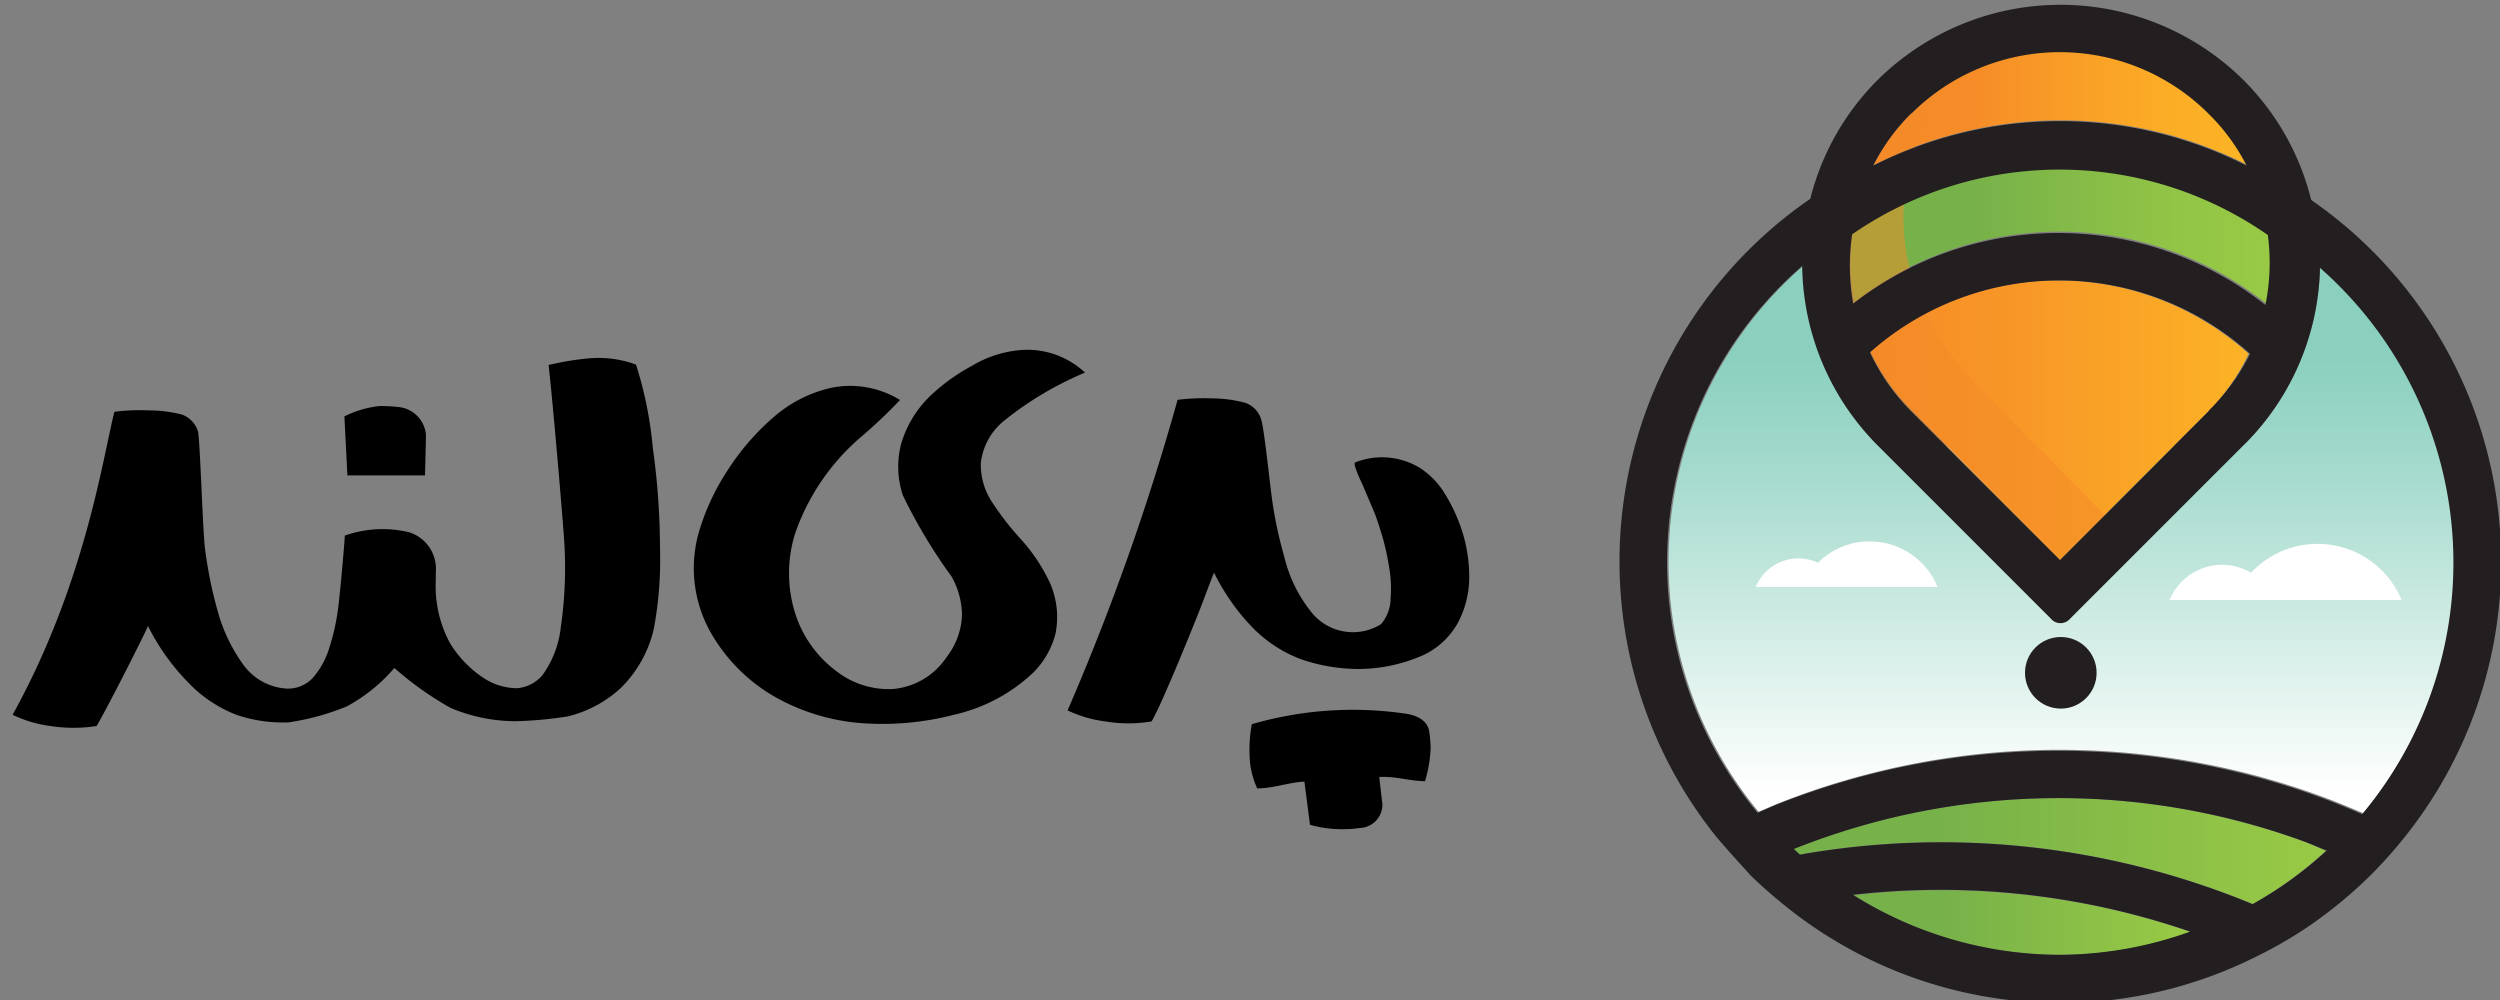 <svg xmlns="http://www.w3.org/2000/svg" xmlns:xlink="http://www.w3.org/1999/xlink" viewBox="0 0 125 50"><rect x="0" y="0" width="125" height="50" fill="#808080" stroke="none"/><defs><style>.cls-1{isolation:isolate;}.cls-2{fill:url(#linear-gradient);}.cls-3{fill:#fff;}.cls-4{fill:url(#linear-gradient-2);}.cls-5{fill:url(#linear-gradient-3);}.cls-6{fill:url(#linear-gradient-4);}.cls-7{fill:url(#linear-gradient-5);}.cls-8{fill:url(#linear-gradient-6);}.cls-9{fill:#f58a28;opacity:0.5;mix-blend-mode:multiply;}.cls-10{fill:#231f20;}</style><linearGradient id="linear-gradient" x1="103.03" y1="40.66" x2="103.03" y2="13.3" gradientUnits="userSpaceOnUse"><stop offset="0.04" stop-color="#fff"/><stop offset="0.15" stop-color="#eef8f5"/><stop offset="0.61" stop-color="#a7dbce"/><stop offset="0.83" stop-color="#8bd0bf"/></linearGradient><linearGradient id="linear-gradient-2" x1="89.66" y1="42.55" x2="116.3" y2="42.55" gradientUnits="userSpaceOnUse"><stop offset="0.27" stop-color="#77b149"/><stop offset="0.41" stop-color="#7eb648"/><stop offset="1" stop-color="#99ca45"/></linearGradient><linearGradient id="linear-gradient-3" x1="93.53" y1="20.97" x2="112.49" y2="20.97" gradientUnits="userSpaceOnUse"><stop offset="0" stop-color="#f68c28"/><stop offset="0.33" stop-color="#f79527"/><stop offset="0.86" stop-color="#fbac26"/><stop offset="1" stop-color="#fcb425"/></linearGradient><linearGradient id="linear-gradient-4" x1="92.52" y1="11.8" x2="113.53" y2="11.8" gradientUnits="userSpaceOnUse"><stop offset="0.3" stop-color="#77b149"/><stop offset="0.37" stop-color="#7bb449"/><stop offset="0.75" stop-color="#91c446"/><stop offset="1" stop-color="#99ca45"/></linearGradient><linearGradient id="linear-gradient-5" x1="92.68" y1="46.12" x2="109.54" y2="46.12" gradientUnits="userSpaceOnUse"><stop offset="0.27" stop-color="#77b149"/><stop offset="0.41" stop-color="#7eb648"/><stop offset="1" stop-color="#99ca45"/></linearGradient><linearGradient id="linear-gradient-6" x1="93.69" y1="5.4" x2="112.36" y2="5.4" gradientUnits="userSpaceOnUse"><stop offset="0.27" stop-color="#f68c28"/><stop offset="0.42" stop-color="#f89727"/><stop offset="0.77" stop-color="#fbac26"/><stop offset="1" stop-color="#fcb425"/></linearGradient></defs><g class="cls-1"><g id="Layer_1" data-name="Layer 1"><path d="M31.8,18.23a5.4,5.4,0,0,0-2.37-.31,13.7,13.7,0,0,0-2,.33c.24,2.12.72,7.86.77,8.65a20.64,20.64,0,0,1-.16,4.46,5,5,0,0,1-.89,2.36,1.84,1.84,0,0,1-1.31.69,3.07,3.07,0,0,1-1.63-.49,5.54,5.54,0,0,1-1.72-1.78A6,6,0,0,1,21.79,29c0-.13,0-.26,0-.38h0a1.92,1.92,0,0,0-1.31-2,5.65,5.65,0,0,0-3.24.16c0,.22-.25,3.08-.35,3.75a11,11,0,0,1-.43,1.88,4.1,4.1,0,0,1-.79,1.45,1.68,1.68,0,0,1-1.31.57,2.87,2.87,0,0,1-2.19-1.19,8.27,8.27,0,0,1-1.29-2.7,21.58,21.58,0,0,1-.64-3.18C10.13,26.3,10,22,9.9,21.57a1.31,1.31,0,0,0-.8-.84,6.53,6.53,0,0,0-1.66-.21,9.63,9.63,0,0,0-1.72.07C5.14,22.88,4.26,29.18.63,35.74a6.19,6.19,0,0,0,1.89.56,7.45,7.45,0,0,0,2.31,0c.5-.83,2.42-4.62,2.57-5a10.92,10.92,0,0,0,1.95,2.76,6.63,6.63,0,0,0,2.47,1.68,7.17,7.17,0,0,0,2.55.38h.05a12.42,12.42,0,0,0,2.92-.8,8.46,8.46,0,0,0,2.38-1.92,16.15,16.15,0,0,0,2.82,2,8.41,8.41,0,0,0,3.17.66h.07a19.47,19.47,0,0,0,2.61-.24,6,6,0,0,0,2.66-1.43,6.08,6.08,0,0,0,1.64-2.94A19,19,0,0,0,33,27.39a36.7,36.7,0,0,0-.36-5A19.28,19.28,0,0,0,31.8,18.23Z"/><path d="M51.08,27a13.86,13.86,0,0,1-1.44-1.84,3.41,3.41,0,0,1-.6-2A3.17,3.17,0,0,1,50.25,21a16.77,16.77,0,0,1,4-2.37,4.22,4.22,0,0,0-3.39-1.11,5.63,5.63,0,0,0-2.26.77,9.7,9.7,0,0,0-1.92,1.35,5.45,5.45,0,0,0-1.63,2.58,4.56,4.56,0,0,0,.09,2.54,26.5,26.5,0,0,0,2.44,4.07,4,4,0,0,1,.52,1.91,3.64,3.64,0,0,1-.78,2.13,3.59,3.59,0,0,1-2.67,1.58,4.26,4.26,0,0,1-2.88-.93,5.75,5.75,0,0,1-2-2.82,6.66,6.66,0,0,1,0-4.07A11.18,11.18,0,0,1,43,21.89a25.21,25.21,0,0,0,2-1.89,4.76,4.76,0,0,0-3.39-.62,6.55,6.55,0,0,0-3,1.54,12.18,12.18,0,0,0-2.27,2.66,11.47,11.47,0,0,0-1.31,2.75,6.54,6.54,0,0,0,.59,5.44,8.65,8.65,0,0,0,3,3,10.37,10.37,0,0,0,4.37,1.38,14.27,14.27,0,0,0,4.74-.42,8.45,8.45,0,0,0,3.9-2.07,4.19,4.19,0,0,0,1.15-2,4.24,4.24,0,0,0-.29-2.53A8.8,8.8,0,0,0,51.08,27Z"/><path d="M73.15,26.7a8.4,8.4,0,0,0-.9-2A4,4,0,0,0,71,23.4a3.63,3.63,0,0,0-3.26-.27q-.07.14.39,1.11l.59,1.39c.11.27.23.65.38,1.13a12.85,12.85,0,0,1,.35,1.56,6.33,6.33,0,0,1,.08,1.61,2,2,0,0,1-.48,1.28,2.66,2.66,0,0,1-3.55-.69,7,7,0,0,1-1.29-2.7,20.4,20.4,0,0,1-.65-3.18c-.13-1.05-.37-3.27-.5-3.66a1.26,1.26,0,0,0-.8-.84,6.46,6.46,0,0,0-1.66-.22,10.68,10.68,0,0,0-1.72.07,121.33,121.33,0,0,1-5.5,15.53,6.14,6.14,0,0,0,1.88.55,6.94,6.94,0,0,0,2.32,0c.5-.83,2.19-5,2.57-6,.22-.59.4-1.06.55-1.44a10.79,10.79,0,0,0,1.95,2.77A6.63,6.63,0,0,0,65.16,33a9,9,0,0,0,2.75.45,8.08,8.08,0,0,0,3.29-.71,3.86,3.86,0,0,0,1.7-1.61A4.89,4.89,0,0,0,73.46,29,7.51,7.51,0,0,0,73.15,26.7Z"/><path d="M70.26,35.68a18.13,18.13,0,0,0-7.67.53,6.94,6.94,0,0,0-.11,1.56,4.15,4.15,0,0,0,.38,1.65c.79,0,1.58-.3,2.36-.34l.28,2.16a6.07,6.07,0,0,0,1.48.22c.28,0,.63,0,1-.06a1.17,1.17,0,0,0,1.14-1.19l-.16-1.36c.81-.05,1.48.2,2.29.21a6.41,6.41,0,0,0,.28-1.65,5.78,5.78,0,0,0-.08-.9C71.33,36,70.83,35.76,70.26,35.68Z"/><path d="M19.35,23.77h1.9l.05-2A1.53,1.53,0,0,0,20,20.36a8.88,8.88,0,0,0-1-.06,5.11,5.11,0,0,0-1.78.52l.15,2.95Z"/><path class="cls-2" d="M116,13.3a12.85,12.85,0,0,1-3.78,8.92l-9.14.26-9.15-.26a12.94,12.94,0,0,1-3.77-8.92,19.61,19.61,0,0,0-2.23,27.29l.88-.38a38.12,38.12,0,0,1,27.24-.4c.71.26,1.41.55,2.11.85A19.62,19.62,0,0,0,116,13.3Z"/><path class="cls-3" d="M93.48,27.07a3.63,3.63,0,0,0-2.58,1.07,2.3,2.3,0,0,0-3.11,1.21h9.09A3.67,3.67,0,0,0,93.48,27.07Z"/><path class="cls-4" d="M89.66,42.45l.31.28a40.76,40.76,0,0,1,22.67,2.47,19.29,19.29,0,0,0,3.66-2.67c-.38-.15-.75-.32-1.13-.46A35.78,35.78,0,0,0,89.66,42.45Z"/><path class="cls-5" d="M93.53,17.57a10.44,10.44,0,0,0,2.06,2.94L103,28l7.43-7.44a10.58,10.58,0,0,0,2-2.87,14.24,14.24,0,0,0-19-.07Z"/><path class="cls-6" d="M92.61,11.7a10.84,10.84,0,0,0,.1,3.41,16.68,16.68,0,0,1,20.61.07,10.54,10.54,0,0,0,.12-3.5,18.22,18.22,0,0,0-20.83,0Z"/><path class="cls-7" d="M92.68,44.76a19.35,19.35,0,0,0,16.86,1.84A38.41,38.41,0,0,0,92.68,44.76Z"/><path class="cls-8" d="M112.36,8.23a10,10,0,0,0-1.9-2.59,10.51,10.51,0,0,0-14.87,0,10.09,10.09,0,0,0-1.9,2.6,20.7,20.7,0,0,1,18.67,0Z"/><path class="cls-9" d="M98.71,1.46a8.76,8.76,0,0,0-4.07,3c-3.53,4.59-4.72,10.12,0,16.63l8.28,8.41,3.13-2.92-6.9-7C93.13,13.49,94.75,7.05,98.71,1.46Z"/><circle class="cls-10" cx="103.04" cy="33.64" r="1.79"/><path class="cls-10" d="M115.56,10a12.82,12.82,0,0,0-3.39-6,13,13,0,0,0-18.29,0,12.8,12.8,0,0,0-3.38,6,12.63,12.63,0,0,0-.39,3.35,12.94,12.94,0,0,0,3.77,8.92l8.71,8.71a.62.62,0,0,0,.87,0l8.71-8.71A12.85,12.85,0,0,0,116,13.3c0-.08,0-.15,0-.23A13,13,0,0,0,115.56,10Zm-23,1.75a18.22,18.22,0,0,1,20.83,0,10.54,10.54,0,0,1-.12,3.5,16.68,16.68,0,0,0-20.61-.07A10.84,10.84,0,0,1,92.61,11.7Zm3-6.06a10.51,10.51,0,0,1,14.87,0,10,10,0,0,1,1.9,2.59,20.7,20.7,0,0,0-18.67,0A10.09,10.09,0,0,1,95.59,5.64Zm14.87,14.87L103,28l-7.44-7.44a10.44,10.44,0,0,1-2.06-2.94,14.24,14.24,0,0,1,19,.07A10.58,10.58,0,0,1,110.46,20.51Z"/><path class="cls-10" d="M115.56,10c-.1-.07-.29-.22-.27-.16a15.72,15.72,0,0,1,.29,3.23c0,.08,0,.13.37.28a19.62,19.62,0,0,1,2.16,27.36c-.7-.3-1.4-.59-2.11-.85a38.12,38.12,0,0,0-27.24.4l-.88.38A19.61,19.61,0,0,1,90.11,13.3s.3-.24.3-.28a13.26,13.26,0,0,1,.28-3.14s-.2.12-.19.07a22,22,0,0,0-4.85,31.68c.51.66,1.77,2,1.85,2.11.56.55,1.16,1.07,1.78,1.57a21.88,21.88,0,0,0,23.45,2.56,21.44,21.44,0,0,0,2.56-1.46,22.37,22.37,0,0,0,3.4-2.81,22.64,22.64,0,0,0,1.65-1.88A22,22,0,0,0,115.56,10ZM103,47.74a19.47,19.47,0,0,1-10.35-3,38.41,38.41,0,0,1,16.86,1.84A19.54,19.54,0,0,1,103,47.74Zm9.61-2.54A40.76,40.76,0,0,0,90,42.73l-.31-.28a35.78,35.78,0,0,1,25.51-.38c.38.14.75.31,1.13.46A19.29,19.29,0,0,1,112.64,45.2Z"/><path class="cls-3" d="M111.11,28.24a2.83,2.83,0,0,1,1.44.4A4.55,4.55,0,0,1,120.08,30h-11.6A2.84,2.84,0,0,1,111.11,28.24Z"/></g></g></svg>